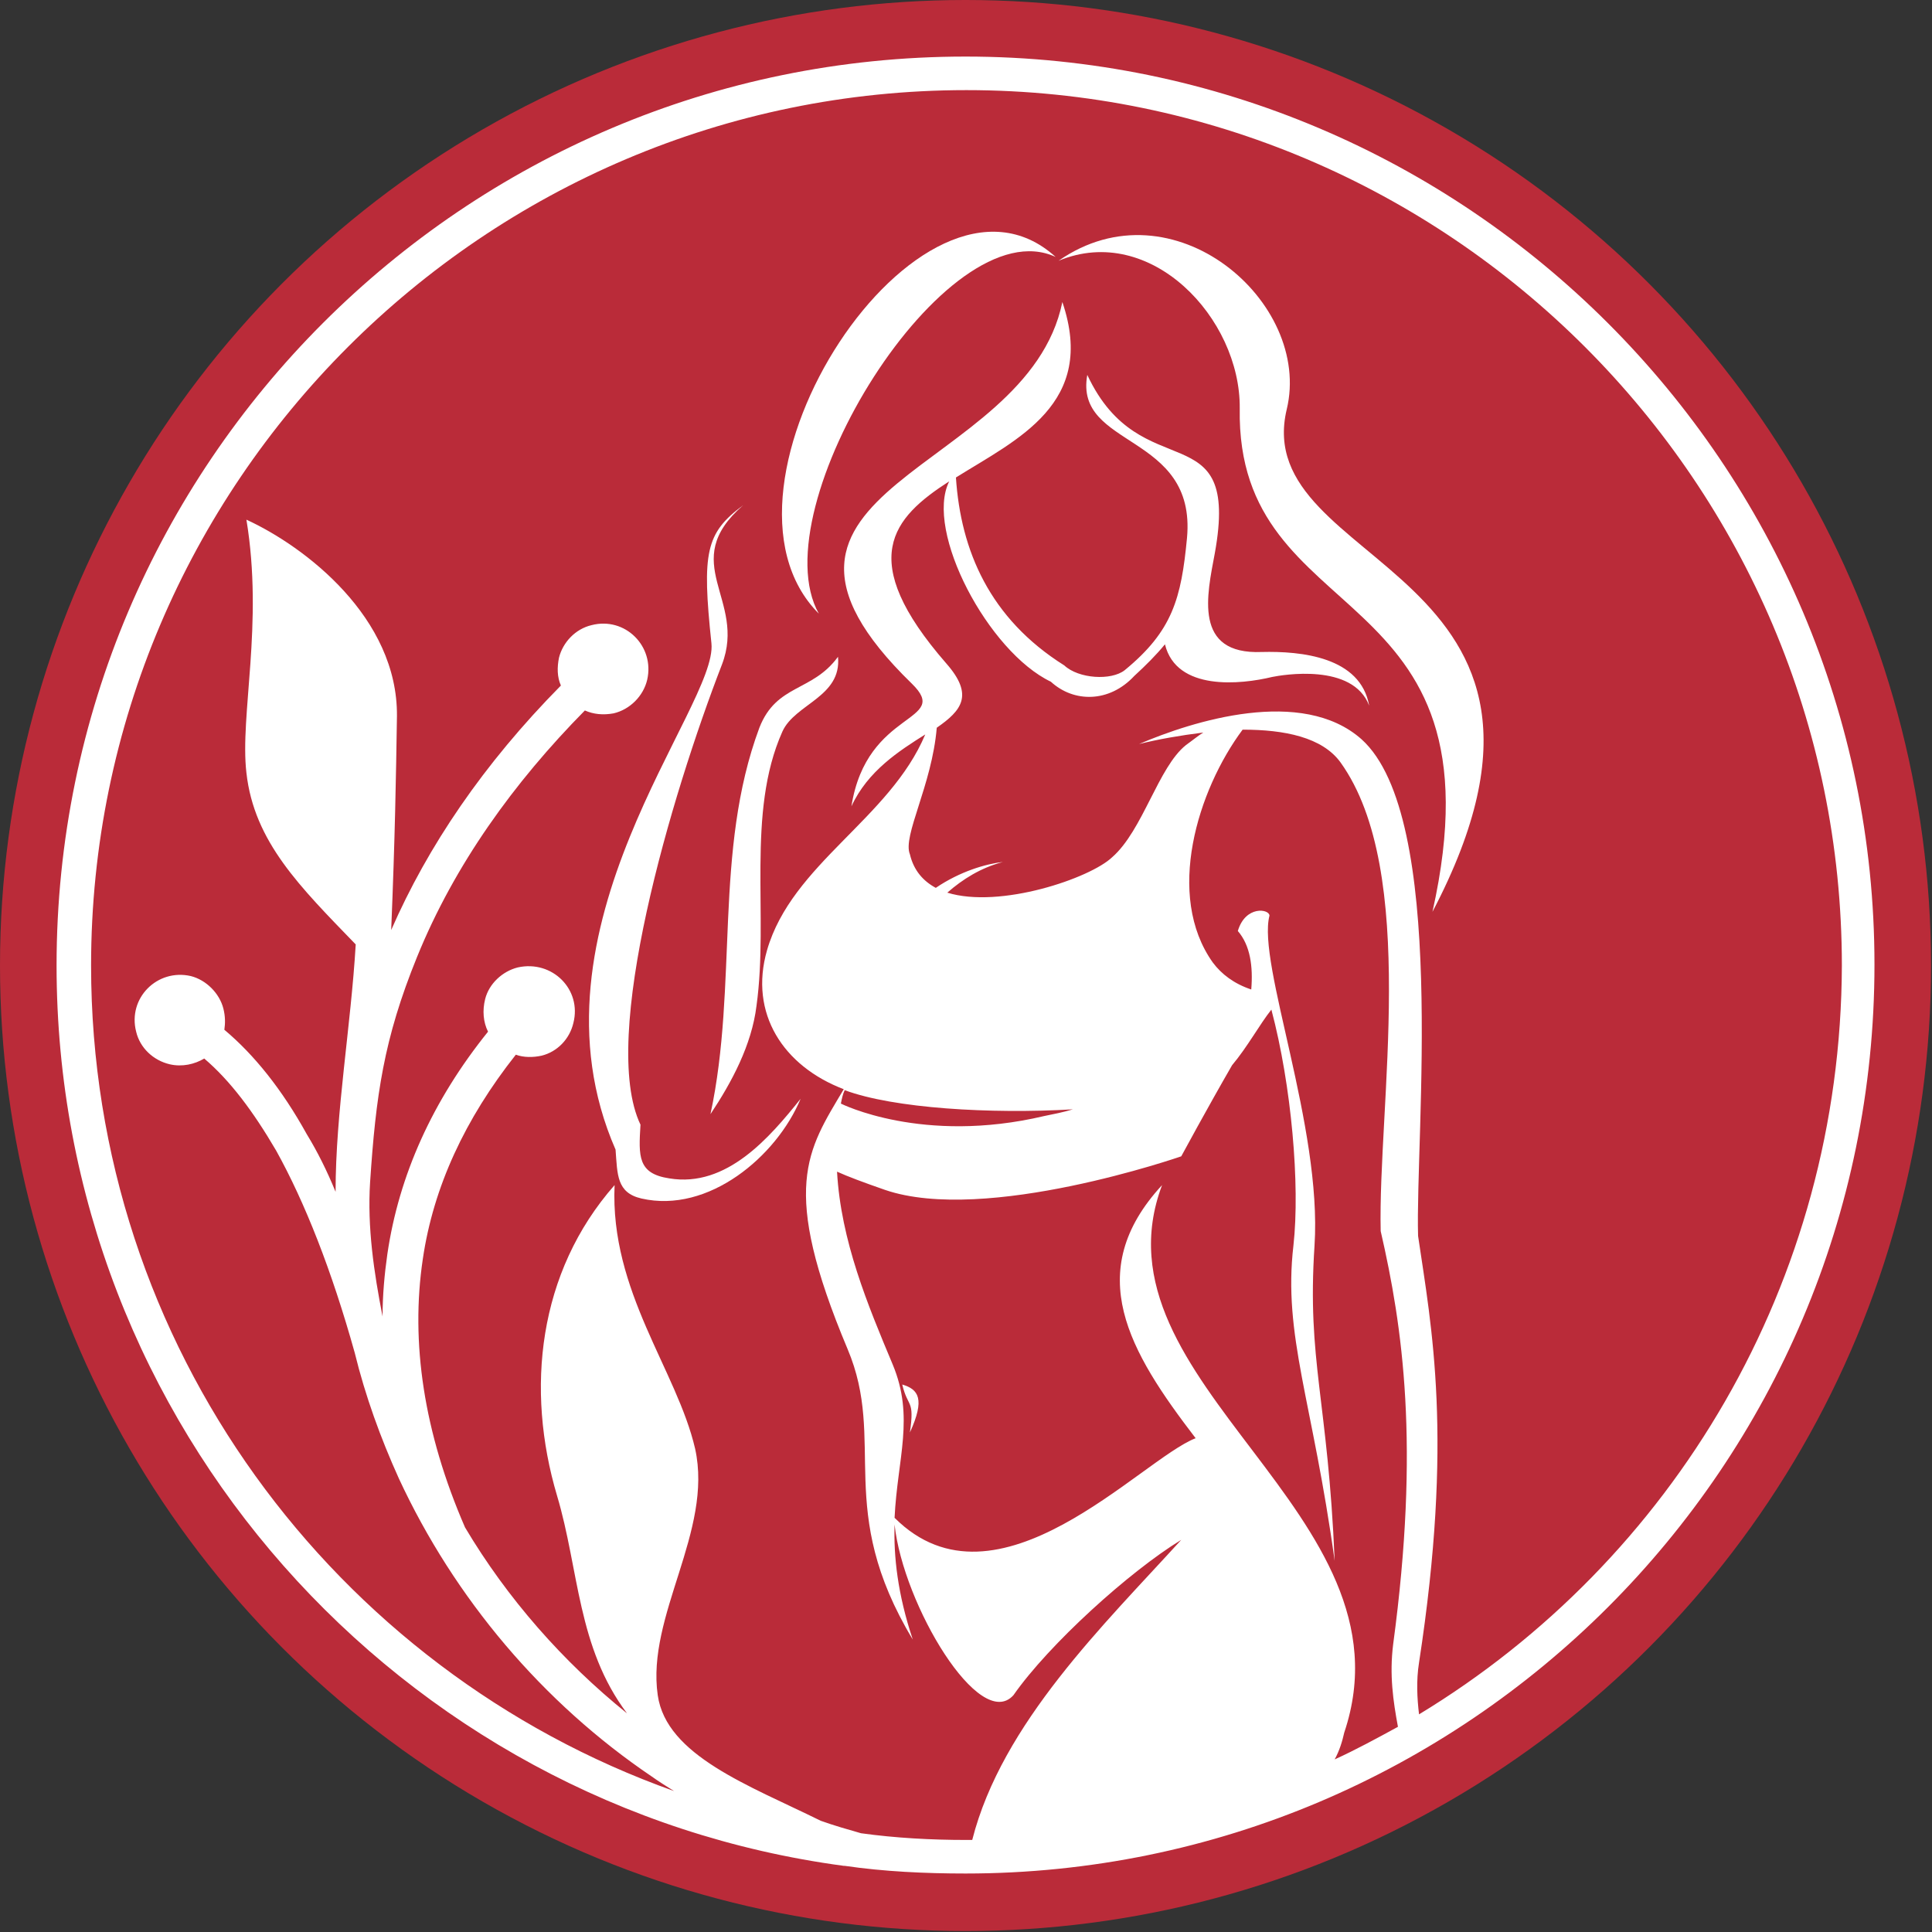 <svg xmlns="http://www.w3.org/2000/svg" xmlns:xlink="http://www.w3.org/1999/xlink" id="Ebene_1" x="0px" y="0px" viewBox="0 0 201.5 201.5" style="enable-background:new 0 0 201.5 201.5;" xml:space="preserve"><rect x="0" y="0" width="201.5" height="201.5" fill="#333333" stroke="none"/><style type="text/css">	.st0{fill:#BA2B39;}	.st1{fill:#FFFFFF;}</style><g>	<circle class="st0" cx="100.7" cy="100.7" r="100.7"></circle>	<g>		<path class="st1" d="M69.8,122.9c-3.3-0.5-3.2-2.3-3-5.6c-4.3-9,3.2-34.3,8.5-48c2.6-6.8-4.7-10.6,2.2-16.6   c-3.9,2.9-4.3,4.9-3.3,14.4c0.7,6.6-20.1,29.7-10,52.8c0.2,2.6,0.1,4.5,2.7,5.1c7,1.6,14.1-4.4,16.6-10.4   C80.3,118.6,75.8,123.9,69.8,122.9z"></path>		<path class="st1" d="M79.2,75.9c-4.8,12.9-2.2,26.8-5.1,40.3c2.2-3.3,4.3-7.2,4.8-11.3c1.3-9.4-1.1-20.1,2.7-28.6   c1.3-2.9,6.2-3.6,5.8-7.8C84.7,72.2,81,71.3,79.2,75.9z"></path>		<path class="st1" d="M134.2,42.7c2.7-11.2-11.9-23.8-23.8-15.5c9.6-4,19,6,18.9,15.4c-0.4,23.5,28,17.2,20.1,52.5   C168.4,58.9,130.2,59.5,134.2,42.7z"></path>		<path class="st1" d="M85.4,64c-6.2-11,13.3-42.5,24.7-37.2C96.1,14.1,72.2,50.8,85.4,64z"></path>		<path class="st1" d="M94.1,144.4c0.6,2.5,1.3,1.5,0.8,5C96.5,145.9,95.8,144.9,94.1,144.4z"></path>		<path class="st1" d="M100.7,5.9c-52.3,0-94.8,42.5-94.8,94.8c0,48,35.8,87.7,82.1,93.9c0,0,0,0,0.1,0c0,0,0,0,0,0   c4.1,0.6,8.4,0.8,12.6,0.8c52.3,0,94.8-42.5,94.8-94.8C195.5,48.5,153,5.9,100.7,5.9z M140.2,180.7c7.7-22.9-26.8-36.4-19-57.1   c-8.4,9.1-3.4,17.4,3.5,26.4c-5.7,2.2-20.7,19-31.4,8.3c0.3-6.2,2.1-10.5-0.2-16c-2.6-6.2-5.4-12.9-5.8-20.1   c1.1,0.5,2.7,1.1,5,1.9c10.5,3.6,30.9-3.5,30.9-3.5s2.7-5,5.3-9.5c1.6-1.9,2.9-4.3,4.1-5.8c2.1,7.9,3,18.3,2.3,24.6   c-1.1,9.4,2,16.2,4.3,32.9c-0.7-16.8-2.9-20.8-2.1-32.9c0.8-12.4-6-29.4-4.7-34.4c0-0.7-2.5-1.1-3.3,1.6c1.3,1.5,1.6,3.7,1.4,6.1   c-1.8-0.6-3.1-1.6-4-2.8c-5-7-1.6-18,3.1-24.3c4.4,0,8.3,0.8,10.2,3.4c8.2,11.4,3.9,35.9,4.2,48.9c2.3,10,4.1,22.3,1.3,43.1   c-0.4,3.2,0,5.9,0.5,8.6c-2.2,1.2-4.4,2.4-6.6,3.4C139.7,182.6,140,181.6,140.2,180.7z M88.1,113.7c5.1,1.9,15.2,2.5,23.8,2   c-1,0.3-2,0.5-3,0.7c-12.7,3-21.2-1.3-21.2-1.3C87.8,114.6,87.9,114.1,88.1,113.7C88.1,113.7,88.1,113.7,88.1,113.7z M148,178.8   c-0.2-1.7-0.3-3.5,0-5.4c3.6-23.4,1.3-35-0.1-44.5c-0.3-10.5,3.1-43.7-5.9-51.8c-6.2-5.5-17.6-1.9-23.2,0.5c2-0.5,4.3-0.9,6.7-1.2   c-0.5,0.3-1.1,0.8-1.8,1.3c-2.9,2.3-4.5,8.9-7.7,11.7c-2.3,2.2-11.7,5.4-17.2,3.7c1.6-1.4,3.5-2.6,5.8-3.2c-1.8,0.2-4.5,1-7,2.7   c-1.3-0.7-2.3-1.8-2.7-3.5c-0.8-1.9,2.3-7.2,2.8-13.2c2.6-1.8,3.9-3.4,1-6.7C89.2,58.3,93.1,54,99,50.2   c-2.6,5.2,4.1,17.8,10.6,20.9c2.4,2.2,6.1,2.2,8.7-0.6c1.2-1.1,2.3-2.2,3.2-3.3c1.2,4.9,7.9,4.2,11.2,3.4c1-0.2,8.4-1.5,10.1,3   c-0.9-5.1-7.1-5.7-11.2-5.6c-7.2,0.3-5.7-6-4.9-10.3c2.7-14.9-7.7-6.6-13.3-18.6c-1.4,7.7,11.4,6,10.4,17   c-0.6,6.3-1.5,9.7-6.5,13.8c-1.4,1.1-4.8,0.9-6.3-0.5c-7.8-4.9-10.8-12-11.3-19.6c6.4-4,14.7-7.7,11.1-18.3   c-3.7,18.1-37,19.1-15.7,39.8c4.2,4.1-4.7,2.6-6.3,12.8c1.7-3.7,5-5.8,7.7-7.5C92.8,85.4,82.6,90.1,80,99.1   c-1.9,6.6,1.7,12.1,8,14.5c-3.8,6.4-6.7,10.2,0.4,27.1c4.1,9.7-1.4,16.7,6.8,30.3c-1.6-4.8-2-8.7-1.9-12   c0.9,8.4,8.9,21.7,12.4,17.8c3.7-5.3,12.1-12.9,17.5-16.2c-8,8.8-18.7,19.1-21.8,31.3c-0.2,0-0.4,0-0.6,0c-3.7,0-7.4-0.2-11-0.7   c0,0,0,0,0,0c-1.4-0.4-2.8-0.8-4.2-1.3c-7.5-3.7-16.1-6.8-17-13.1c-1.2-8.3,5.8-17.1,3.9-25.7c-1.9-8.2-8.9-16.4-8.4-27.5   c-8,9.1-9.3,21.3-6,32.4c2.3,7.7,2.1,15.8,7.3,22.7c-6.7-5.4-12.5-12-16.9-19.4c-4.3-9.9-5.7-19.3-4.4-28   c1.1-7.5,4.4-14.6,9.7-21.3c0.8,0.3,1.8,0.3,2.7,0.1c1.6-0.4,2.9-1.7,3.3-3.4c0.9-3.5-2.2-6.6-5.8-5.8c-1.6,0.4-3,1.7-3.4,3.3   c-0.3,1.2-0.2,2.4,0.3,3.4c-5.8,7.2-9.3,15-10.5,23.2c-0.3,2.1-0.5,4.3-0.5,6.5c-0.9-4.6-1.6-9.3-1.3-14c0.6-9,1.4-14.9,4.9-23.5   c3.9-9.6,10.1-18.2,17.5-25.7c0.9,0.4,1.9,0.5,3,0.3c1.7-0.4,3.1-1.8,3.5-3.5c0.8-3.5-2.3-6.6-5.8-5.7c-1.7,0.4-3,1.8-3.4,3.4   c-0.2,1-0.2,2,0.2,2.9C50.4,79.7,44.6,88.3,40.8,97c0.4-9.7,0.5-15.9,0.6-22.3c0.1-10.3-9.6-17.7-15.7-20.5   c1.8,10.9-0.7,20.4,0,26.4c0.8,7.2,5.6,11.9,11.4,17.9C36.6,107,35,116,35,124.3c-0.9-2.2-1.9-4.2-3-6c-2.6-4.7-5.5-8.3-8.6-10.9   c0.1-0.7,0.1-1.4-0.1-2.2c-0.4-1.6-1.8-3-3.4-3.4c-3.5-0.8-6.6,2.3-5.7,5.8c0.4,1.7,1.8,3,3.5,3.4c1.3,0.3,2.6,0,3.6-0.6   c2.7,2.3,5.1,5.5,7.5,9.6c3,5.4,5.8,12.5,8.2,21.1c1.1,4.5,2.7,8.9,4.6,13.1c5.8,12.5,15,23.4,26.4,31.1c0.7,0.5,1.5,1,2.3,1.5   c-35.4-12.6-60.8-46.4-60.8-86.1c0-50.3,41-91.3,91.3-91.3c50.3,0,91.3,41,91.3,91.3C192,133.8,174.4,162.8,148,178.8z"></path>	</g></g></svg>